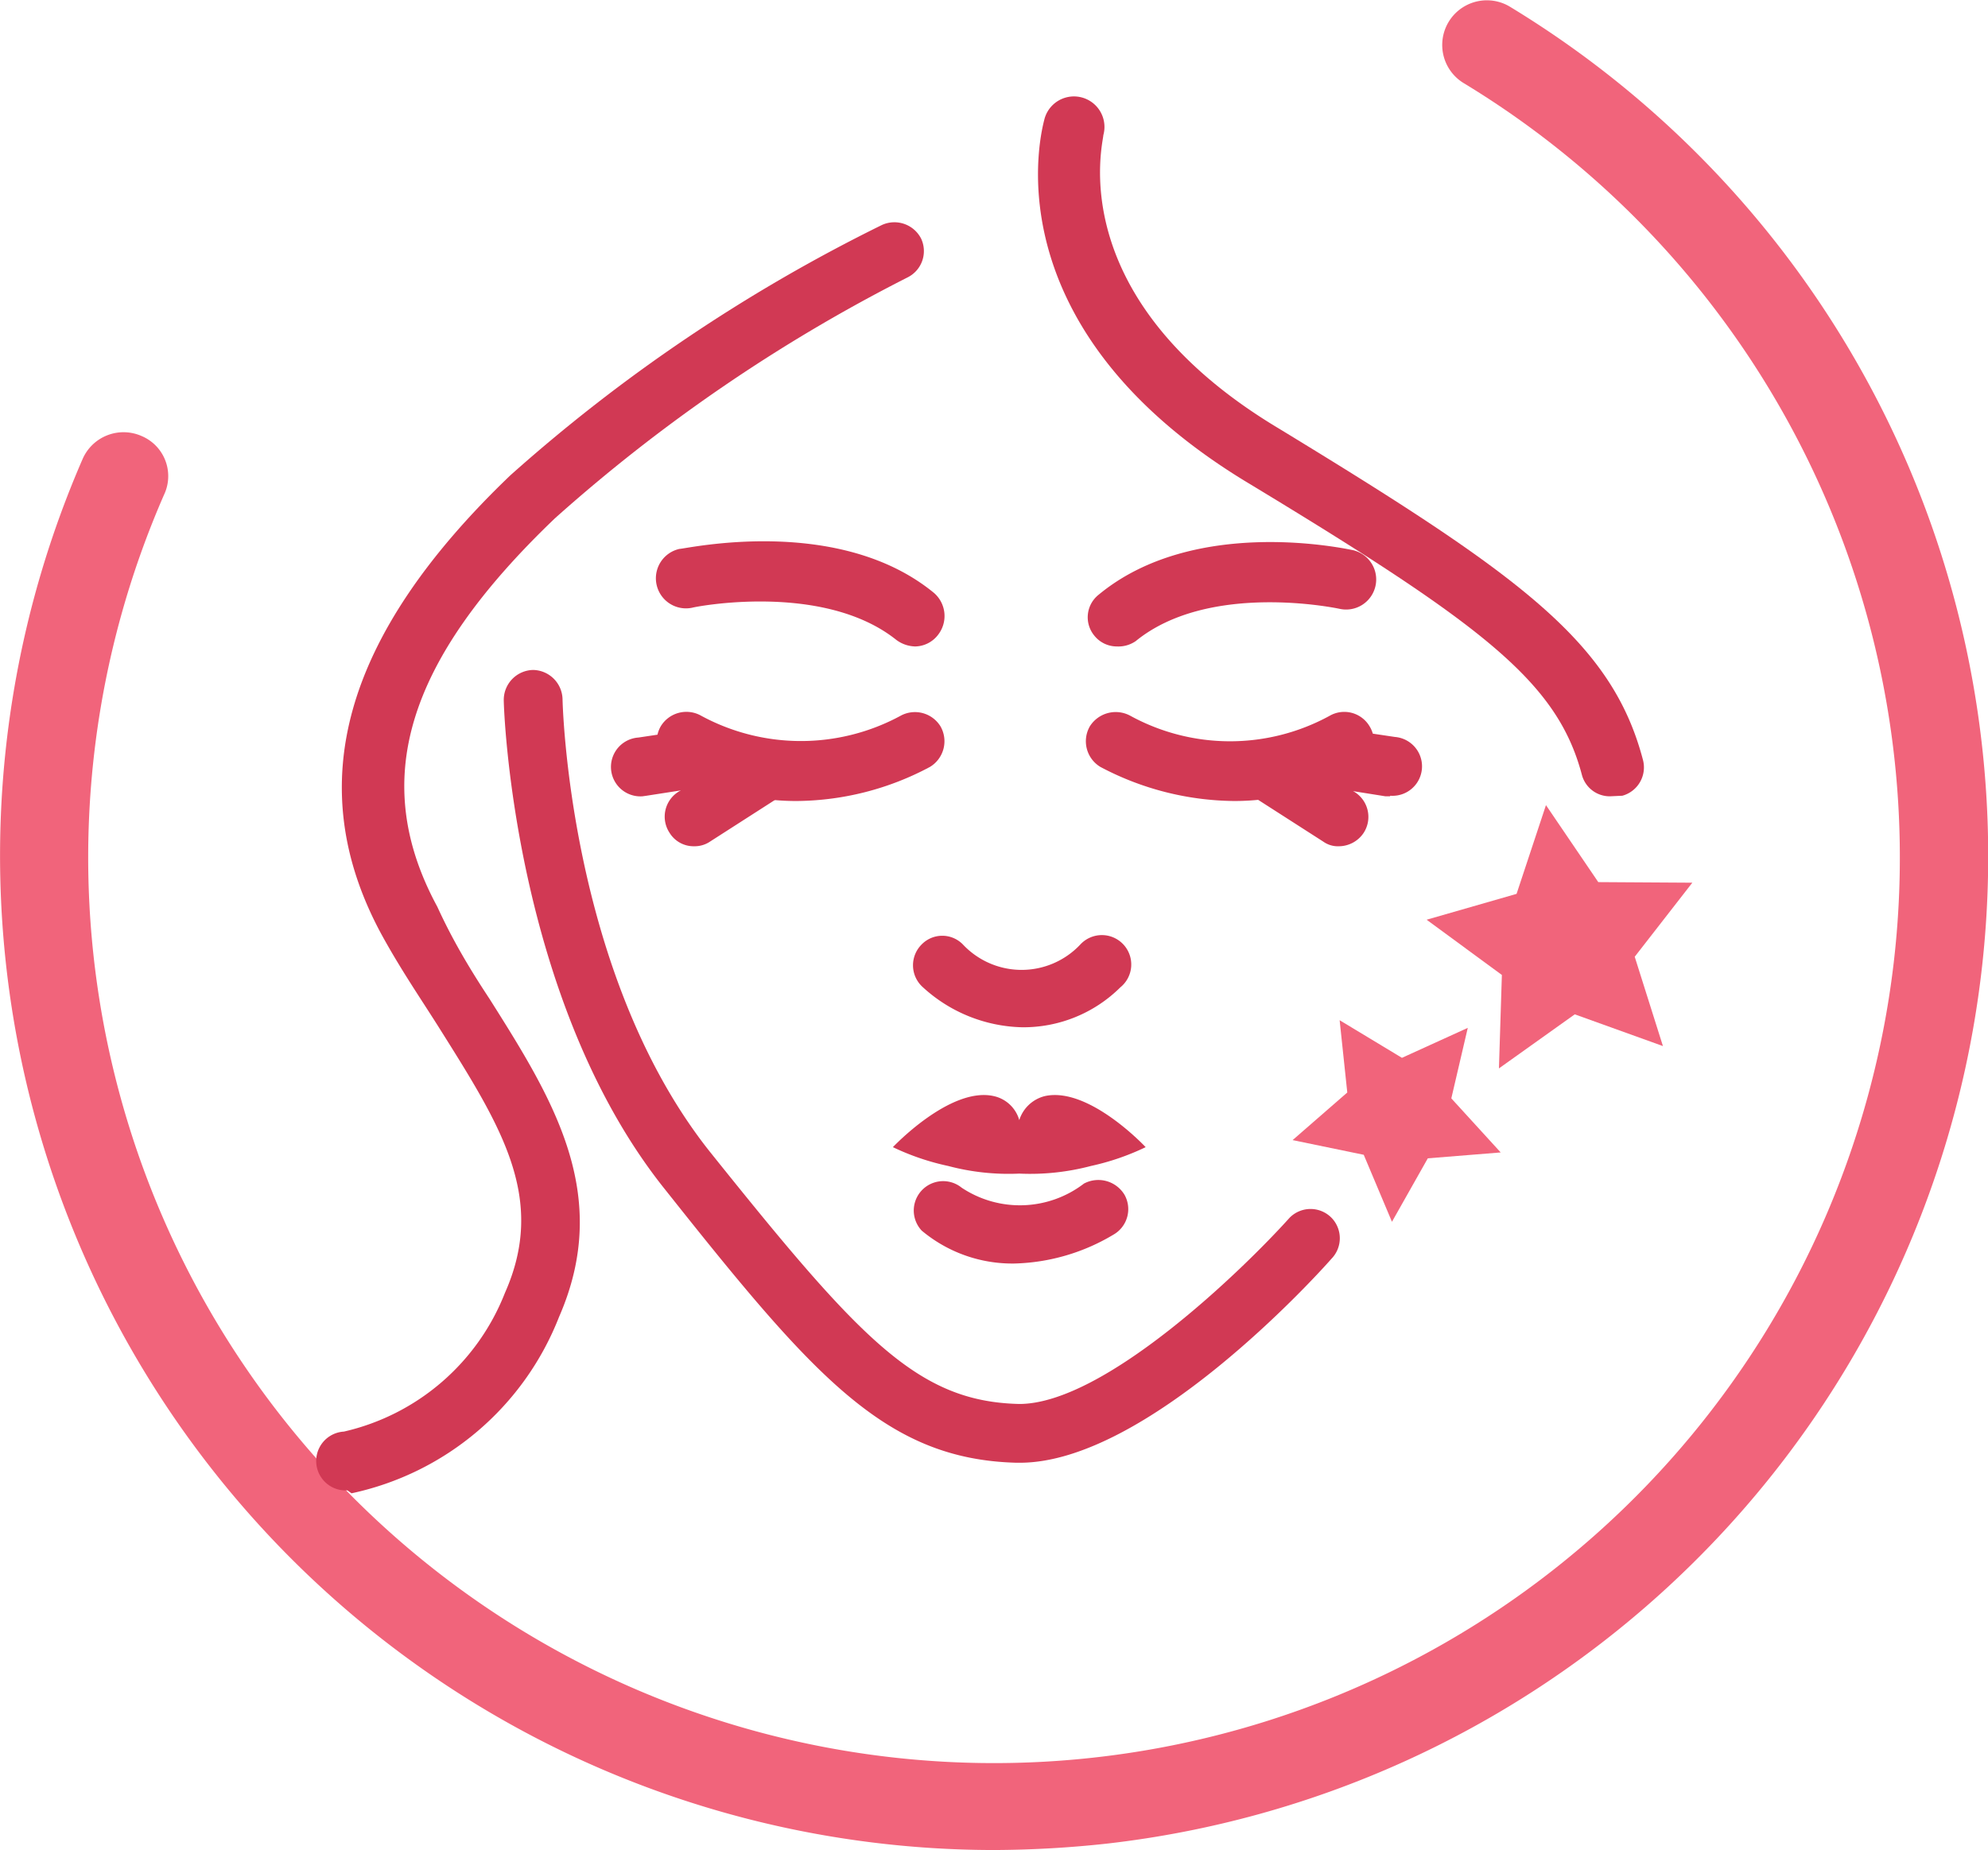 <svg xmlns="http://www.w3.org/2000/svg" viewBox="0 0 33.82 31.48"><defs><style>.cls-1,.cls-3{fill:#f1647b;}.cls-2{fill:#d13954;}.cls-3{fill-rule:evenodd;}</style></defs><title>для лица</title><g id="Слой_2" data-name="Слой 2"><g id="Слой_1-2" data-name="Слой 1"><path class="cls-1" d="M16.9,31.48A16.92,16.92,0,0,1,1.41,7.8a.76.76,0,0,1,1-.38.74.74,0,0,1,.38,1,15.41,15.41,0,1,0,22.12-7A.75.75,0,1,1,25.68.11a16.91,16.91,0,0,1-6.84,31.26A18.17,18.17,0,0,1,16.9,31.48Z"/><path class="cls-2" d="M17.35,24.89h-.06c-2.24-.06-3.46-1.48-6-4.68s-2.72-8.1-2.72-8.3a.51.51,0,0,1,.5-.51h0a.51.51,0,0,1,.5.5s.09,4.65,2.5,7.69c2.57,3.21,3.54,4.26,5.27,4.3h0c1.45,0,3.81-2.29,4.6-3.17a.5.5,0,0,1,.71,0,.5.5,0,0,1,0,.7C22.37,21.74,19.5,24.89,17.35,24.89Z"/><path class="cls-2" d="M27.39,13.55a.49.49,0,0,1-.48-.37c-.42-1.58-1.67-2.54-5.74-5-4.38-2.68-3.44-6-3.4-6.16a.5.5,0,0,1,1,.28c0,.13-.72,2.78,3,5,4.07,2.48,5.65,3.61,6.18,5.63a.5.5,0,0,1-.35.61Z"/><path class="cls-2" d="M5.91,25.36a.5.5,0,0,1-.06-1A3.87,3.87,0,0,0,8.59,22c.71-1.6-.05-2.81-1.1-4.48-.32-.51-.66-1-1-1.62-1.37-2.53-.66-5.08,2.19-7.81A28.12,28.12,0,0,1,15,3.83a.51.51,0,0,1,.67.23.5.5,0,0,1-.23.66,28,28,0,0,0-6,4.1c-2.54,2.43-3.16,4.47-2,6.61C7.7,16,8,16.5,8.33,17c1.08,1.71,2.09,3.33,1.18,5.41a4.89,4.89,0,0,1-3.53,3Z"/><path class="cls-2" d="M17.39,17.48a2.58,2.58,0,0,1-1.71-.7.5.5,0,0,1,0-.71.49.49,0,0,1,.7,0h0a1.37,1.37,0,0,0,2,0,.5.5,0,1,1,.68.73A2.34,2.34,0,0,1,17.39,17.48Z"/><path class="cls-2" d="M17.78,18.65a.61.61,0,0,0-.44.41.58.58,0,0,0-.44-.41c-.74-.16-1.71.87-1.71.87a4.21,4.21,0,0,0,.94.32,4,4,0,0,0,1.21.13,4.05,4.05,0,0,0,1.22-.13,4.21,4.21,0,0,0,.93-.32S18.53,18.49,17.78,18.65Z"/><path class="cls-2" d="M17.26,21.5a2.4,2.4,0,0,1-1.58-.56.5.5,0,0,1,.68-.73,1.79,1.79,0,0,0,2.08-.07.52.52,0,0,1,.69.19.5.5,0,0,1-.19.68A3.44,3.44,0,0,1,17.26,21.5Z"/><path class="cls-2" d="M15.57,11a.56.56,0,0,1-.32-.11c-1.25-1-3.45-.56-3.47-.55a.5.5,0,0,1-.22-1c.11,0,2.7-.59,4.33.75a.52.52,0,0,1,.07.71A.5.5,0,0,1,15.57,11Z"/><path class="cls-2" d="M13.55,13.63a4.18,4.18,0,0,1-2.13-.58.51.51,0,0,1-.18-.69.51.51,0,0,1,.69-.18,3.56,3.56,0,0,0,3.39,0,.51.51,0,0,1,.68.18.51.51,0,0,1-.18.69A4.88,4.88,0,0,1,13.55,13.63Z"/><path class="cls-2" d="M10.93,13.55a.5.5,0,0,1-.07-1L12,12.38a.49.49,0,0,1,.57.41.49.49,0,0,1-.41.57L11,13.54Z"/><path class="cls-2" d="M11.81,14.4a.48.48,0,0,1-.42-.23.5.5,0,0,1,.14-.69l1.21-.77a.5.5,0,0,1,.69.14.51.51,0,0,1-.15.7l-1.2.77A.47.47,0,0,1,11.81,14.4Z"/><path class="cls-2" d="M19,11a.49.49,0,0,1-.38-.18.49.49,0,0,1,.07-.7c1.63-1.35,4.21-.78,4.32-.76a.5.5,0,0,1-.22,1s-2.21-.48-3.47.55A.52.52,0,0,1,19,11Z"/><path class="cls-2" d="M21,13.63a4.94,4.94,0,0,1-2.28-.58.51.51,0,0,1-.18-.69.52.52,0,0,1,.69-.18,3.53,3.53,0,0,0,3.39,0,.5.5,0,0,1,.68.18.5.5,0,0,1-.17.69A4.21,4.21,0,0,1,21,13.63Z"/><path class="cls-2" d="M23.65,13.55h-.08l-1.13-.18a.5.5,0,1,1,.15-1l1.14.17a.5.5,0,0,1-.08,1Z"/><path class="cls-2" d="M22.78,14.4a.43.43,0,0,1-.27-.08l-1.2-.77a.5.5,0,1,1,.54-.84l1.2.77a.5.5,0,0,1,.15.69A.51.51,0,0,1,22.78,14.4Z"/><polygon class="cls-3" points="22.79 17.36 23.85 18 24.97 17.49 24.69 18.69 25.53 19.61 24.29 19.71 23.68 20.79 23.2 19.65 21.99 19.4 22.92 18.59 22.79 17.36"/><polygon class="cls-3" points="24.27 15.65 25.8 15.21 26.3 13.7 27.19 15.01 28.79 15.02 27.81 16.28 28.29 17.8 26.79 17.26 25.5 18.18 25.55 16.59 24.27 15.65"/></g></g></svg>